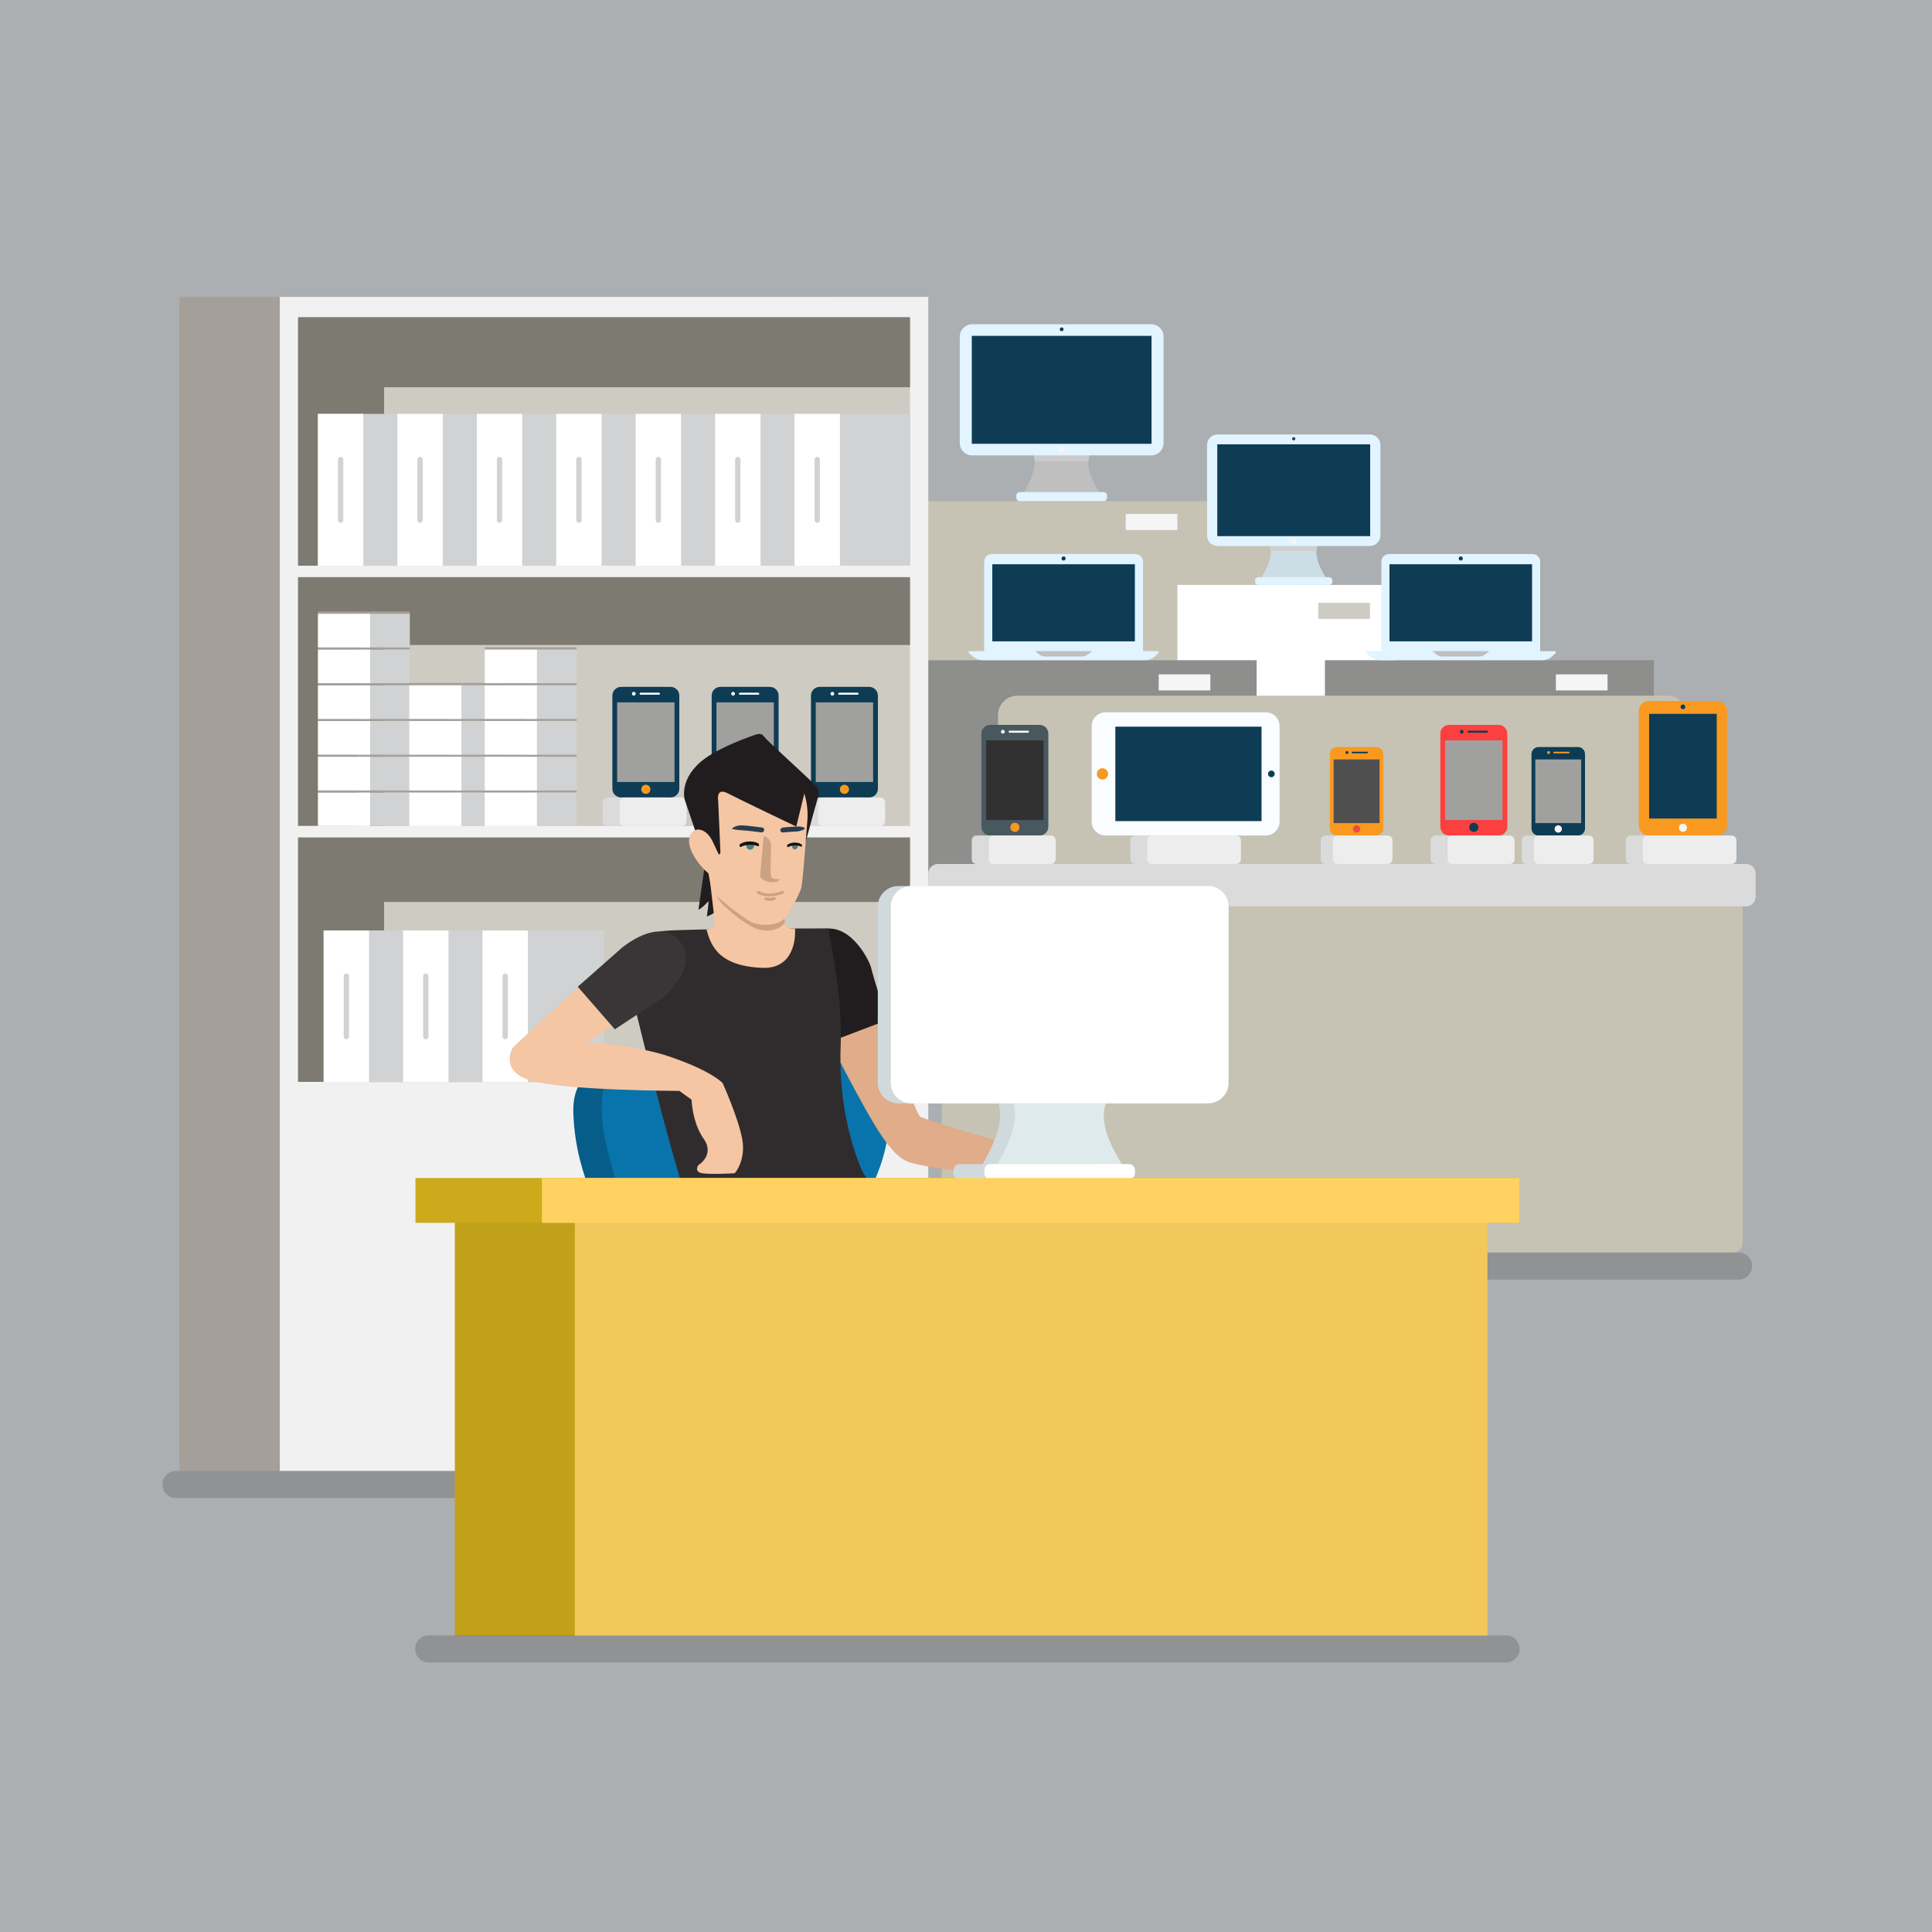 <?xml version="1.0" encoding="utf-8"?>
<!-- Generator: Adobe Illustrator 27.5.0, SVG Export Plug-In . SVG Version: 6.00 Build 0)  -->
<svg version="1.1" id="Layer_1" xmlns="http://www.w3.org/2000/svg" xmlns:xlink="http://www.w3.org/1999/xlink" x="0px" y="0px"
	 viewBox="0 0 841.89 841.89" style="enable-background:new 0 0 841.89 841.89;" xml:space="preserve">
<g id="Store_Sales_Clerk">
	<rect style="fill:#ABAFB2;" width="841.89" height="841.891"/>
	<g>
		<g>
			<rect x="404.275" y="218.377" style="fill:#C6C3B5;" width="159.484" height="88.639"/>
			<rect x="513.062" y="254.886" style="fill:#FFFFFF;" width="94.706" height="52.13"/>
			<rect x="404.275" y="287.702" style="fill:#8E8E8D;" width="143.306" height="94.387"/>
			<g>
				<path style="fill:#BFBFBF;" d="M479.816,215.964H445.45l0.514-0.949c2.855-5.273,6.379-11.563,4.273-17.177l-0.153-0.407h25.1
					l-0.222,0.533c-2.287,5.488,1.222,11.77,4.216,16.905L479.816,215.964z"/>
				<path style="opacity:0.87;fill:#CECECE;" d="M474.962,197.963l0.222-0.533h-25.1l0.153,0.407
					c0.384,1.024,0.578,2.072,0.626,3.13h23.395C474.332,199.949,474.553,198.943,474.962,197.963z"/>
				<path style="fill:#E1F4FF;" d="M507.039,193.037c0,2.986-2.42,5.406-5.403,5.406h-78.002c-2.987,0-5.406-2.42-5.406-5.406V146.7
					c0-2.986,2.419-5.407,5.406-5.407h78.002c2.983,0,5.403,2.42,5.403,5.407V193.037z"/>
				<rect x="423.468" y="146.352" style="fill:#0E3C54;" width="78.331" height="47.03"/>
				<path style="fill:#E1F4FF;" d="M482.425,216.833c0,0.853-0.692,1.544-1.546,1.544h-36.49c-0.853,0-1.546-0.692-1.546-1.544
					v-0.869c0-0.854,0.693-1.544,1.546-1.544h36.49c0.853,0,1.546,0.69,1.546,1.544V216.833z"/>
				<path style="fill:#F5F5F5;" d="M464.049,196.014c0,0.781-0.632,1.417-1.414,1.417c-0.783,0-1.416-0.636-1.416-1.417
					c0-0.782,0.633-1.417,1.416-1.417C463.417,194.597,464.049,195.231,464.049,196.014z"/>
				<path style="fill:#0E3C54;" d="M463.47,143.497c0,0.462-0.375,0.836-0.835,0.836c-0.464,0-0.838-0.374-0.838-0.836
					c0-0.462,0.374-0.837,0.838-0.837C463.095,142.661,463.47,143.035,463.47,143.497z"/>
			</g>
			<g>
				<path style="fill:#CCDDE5;" d="M578.375,252.833h-29.231l0.436-0.806c2.429-4.486,5.426-9.835,3.635-14.612l-0.13-0.345h21.35
					l-0.188,0.453c-1.946,4.668,1.039,10.012,3.586,14.378L578.375,252.833z"/>
				<path style="opacity:0.87;fill:#CECECE;" d="M574.246,237.523l0.188-0.453h-21.35l0.13,0.345
					c0.326,0.873,0.492,1.763,0.533,2.663h19.898C573.71,239.21,573.898,238.356,574.246,237.523z"/>
				<path style="fill:#E1F4FF;" d="M601.531,233.331c0,2.542-2.058,4.599-4.597,4.599h-66.348c-2.541,0-4.599-2.058-4.599-4.599
					v-39.412c0-2.54,2.058-4.6,4.599-4.6h66.348c2.538,0,4.597,2.06,4.597,4.6V233.331z"/>
				<rect x="530.445" y="193.622" style="fill:#0E3C54;" width="66.627" height="40.004"/>
				<path style="fill:#E1F4FF;" d="M580.594,253.572c0,0.724-0.59,1.313-1.314,1.313H548.24c-0.726,0-1.314-0.589-1.314-1.313v-0.74
					c0-0.726,0.589-1.314,1.314-1.314h31.039c0.725,0,1.314,0.587,1.314,1.314V253.572z"/>
				<path style="fill:#F5F5F5;" d="M564.964,235.864c0,0.664-0.538,1.205-1.204,1.205c-0.664,0-1.203-0.541-1.203-1.205
					c0-0.665,0.539-1.205,1.203-1.205C564.426,234.659,564.964,235.199,564.964,235.864z"/>
				<path style="fill:#2D3E50;" d="M564.471,191.194c0,0.394-0.319,0.71-0.711,0.71c-0.394,0-0.712-0.317-0.712-0.71
					c0-0.393,0.318-0.712,0.712-0.712C564.151,190.482,564.471,190.801,564.471,191.194z"/>
			</g>
			<g>
				<path style="fill:#E1F4FF;" d="M498.075,283.942h-69.207v-39.189c0-1.842,1.493-3.335,3.335-3.335h62.536
					c1.844,0,3.336,1.493,3.336,3.335V283.942z"/>
				<rect x="432.407" y="245.882" style="fill:#0E3C54;" width="62.128" height="33.594"/>
				<path style="fill:#E1F4FF;" d="M503.31,285.971c-1.162,1.107-2.711,1.724-4.315,1.724h-70.666c-1.609,0-3.175-0.583-4.394-1.634
					l-1.747-1.507c-0.326-0.284-0.126-0.818,0.306-0.818h81.921c0.452,0,0.672,0.551,0.345,0.862L503.31,285.971z"/>
				<path style="fill:#0E3C54;" d="M464.375,243.364c0,0.499-0.404,0.904-0.904,0.904c-0.499,0-0.902-0.405-0.902-0.904
					c0-0.498,0.403-0.903,0.902-0.903C463.971,242.46,464.375,242.866,464.375,243.364z"/>
				<path style="fill:#BFBFBF;" d="M451.069,283.734l1.622,1.313c0.836,0.678,1.887,1.048,2.963,1.048h15.635
					c1.075,0,2.125-0.37,2.963-1.048l1.623-1.313H451.069z"/>
			</g>
			<rect x="574.435" y="262.68" style="fill:#CDCBC2;" width="22.515" height="7.004"/>
			<rect x="504.916" y="293.858" style="fill:#F5F5F5;" width="22.516" height="7.003"/>
			<rect x="577.354" y="287.702" style="fill:#8E8E8D;" width="143.305" height="84.24"/>
			<g>
				<path style="fill:#E1F4FF;" d="M671.154,283.942h-69.207v-39.189c0-1.842,1.493-3.335,3.334-3.335h62.537
					c1.843,0,3.336,1.493,3.336,3.335V283.942z"/>
				<rect x="605.485" y="245.882" style="fill:#0E3C54;" width="62.128" height="33.594"/>
				<path style="fill:#E1F4FF;" d="M676.389,285.971c-1.162,1.107-2.711,1.724-4.314,1.724h-70.667
					c-1.608,0-3.175-0.583-4.394-1.634l-1.746-1.507c-0.327-0.284-0.126-0.818,0.305-0.818h81.922c0.451,0,0.672,0.551,0.345,0.862
					L676.389,285.971z"/>
				<path style="fill:#0E3C54;" d="M637.453,243.364c0,0.499-0.404,0.904-0.904,0.904c-0.498,0-0.902-0.405-0.902-0.904
					c0-0.498,0.404-0.903,0.902-0.903C637.049,242.46,637.453,242.866,637.453,243.364z"/>
				<path style="fill:#BFBFBF;" d="M624.148,283.734l1.622,1.313c0.836,0.678,1.887,1.048,2.963,1.048h15.635
					c1.076,0,2.126-0.37,2.964-1.048l1.622-1.313H624.148z"/>
			</g>
			<rect x="677.995" y="293.858" style="fill:#F5F5F5;" width="22.515" height="7.003"/>
			<rect x="490.541" y="223.966" style="fill:#F5F5F5;" width="22.516" height="7.004"/>
			<g>
				<rect x="78.182" y="129.376" style="fill:#A49F99;" width="282.576" height="511.623"/>
				<rect x="121.926" y="129.376" style="fill:#F1F1F2;" width="282.58" height="511.623"/>
				<rect x="129.886" y="139.352" style="fill:#CDCBC2;" width="266.66" height="332.076"/>
				<polygon style="fill:#7C7A71;" points="129.886,247.138 129.886,138.209 396.546,138.209 396.546,168.737 167.377,168.737 
					167.377,247.138 				"/>
				<polygon style="fill:#7C7A71;" points="129.886,359.924 129.886,250.356 396.546,250.356 396.546,281.061 167.377,281.061 
					167.377,359.924 				"/>
				<polygon style="fill:#7C7A71;" points="129.886,471.428 129.886,362.503 396.546,362.503 396.546,393.034 167.377,393.034 
					167.377,471.428 				"/>
				<g>
					<g>
						<rect x="126.359" y="359.933" style="fill:#F1F1F2;" width="273.31" height="4.988"/>
					</g>
				</g>
				<g>
					<g>
						<rect x="126.986" y="246.51" style="fill:#F1F1F2;" width="269.924" height="4.988"/>
					</g>
				</g>
			</g>
			<rect x="404.727" y="385.118" style="fill:#A49F99;" width="11.269" height="91.457"/>
			<path style="fill:#C6C3B5;" d="M759.403,541.579c0,2.336-1.893,4.227-4.226,4.227H414.603c-2.335,0-4.227-1.892-4.227-4.227
				V392.158h349.026V541.579z"/>
			<path style="fill:#C6C3B5;" d="M734.873,382.53H434.904v-70.919c0-4.668,3.787-8.453,8.453-8.453h283.064
				c4.669,0,8.452,3.785,8.452,8.453V382.53z"/>
			<path style="fill:#DBDBDB;" d="M765.053,390.75c0,2.335-1.892,4.228-4.227,4.228H408.953c-2.334,0-4.447-1.893-4.447-4.228
				v-10.033c0-2.334,1.893-4.228,4.227-4.228h352.093c2.335,0,4.227,1.894,4.227,4.228V390.75z"/>
			<g>
				<path style="fill:#F99920;" d="M752.576,359.746c0,2.388-1.938,4.324-4.326,4.324h-29.789c-2.388,0-4.325-1.936-4.325-4.324
					v-49.971c0-2.387,1.938-4.323,4.325-4.323h29.789c2.389,0,4.326,1.936,4.326,4.323V359.746z"/>
				<rect x="718.622" y="311.07" style="fill:#0E3C54;" width="29.468" height="45.62"/>
				<path style="fill:#0E3C54;" d="M734.396,308.014c0,0.575-0.466,1.041-1.041,1.041c-0.574,0-1.041-0.466-1.041-1.041
					c0-0.575,0.467-1.04,1.041-1.04C733.931,306.974,734.396,307.439,734.396,308.014z"/>
				<path style="fill:#F5F5F5;" d="M735.117,360.707c0,0.973-0.788,1.761-1.76,1.761c-0.975,0-1.764-0.789-1.764-1.761
					c0-0.974,0.789-1.761,1.764-1.761C734.329,358.946,735.117,359.734,735.117,360.707z"/>
			</g>
			<g>
				<path style="fill:#FAFDFF;" d="M481.757,364.069c-3.335,0-6.04-2.703-6.04-6.039v-41.603c0-3.336,2.705-6.04,6.04-6.04h69.789
					c3.334,0,6.038,2.704,6.038,6.04v41.603c0,3.336-2.704,6.039-6.038,6.039H481.757z"/>
				<rect x="486.025" y="316.652" style="fill:#0E3C54;" width="63.711" height="41.157"/>
				<path style="fill:#0E3C54;" d="M554.004,338.684c-0.803,0-1.452-0.651-1.452-1.456c0-0.801,0.649-1.452,1.452-1.452
					c0.803,0,1.453,0.651,1.453,1.452C555.457,338.033,554.807,338.684,554.004,338.684z"/>
				<path style="fill:#F99920;" d="M480.414,339.69c-1.358,0-2.459-1.101-2.459-2.46c0-1.359,1.101-2.461,2.459-2.461
					c1.359,0,2.461,1.103,2.461,2.461C482.875,338.588,481.773,339.69,480.414,339.69z"/>
			</g>
			<g>
				<path style="fill:#0E3C54;" d="M690.688,361.028c0,1.681-1.361,3.042-3.041,3.042H670.41c-1.68,0-3.043-1.36-3.043-3.042
					v-32.446c0-1.678,1.363-3.042,3.043-3.042h17.236c1.68,0,3.041,1.364,3.041,3.042V361.028z"/>
				<rect x="669.032" y="330.936" style="fill:#A0A09F;" width="19.992" height="27.739"/>
				<path style="fill:#F99920;" d="M675.479,327.918c0,0.359-0.293,0.651-0.651,0.651c-0.36,0-0.651-0.292-0.651-0.651
					c0-0.361,0.291-0.653,0.651-0.653C675.185,327.265,675.479,327.558,675.479,327.918z"/>
				<path style="fill:#F99920;" d="M683.952,327.918c0,0.192-0.156,0.348-0.349,0.348h-6.4c-0.193,0-0.348-0.156-0.348-0.348
					c0-0.193,0.154-0.35,0.348-0.35h6.4C683.796,327.568,683.952,327.725,683.952,327.918z"/>
				<path style="fill:#F5F5F5;" d="M680.621,361.233c0,0.881-0.714,1.596-1.592,1.596c-0.883,0-1.596-0.715-1.596-1.596
					c0-0.879,0.713-1.593,1.596-1.593C679.907,359.64,680.621,360.354,680.621,361.233z"/>
			</g>
			<g>
				<path style="fill:#F99920;" d="M602.818,361.028c0,1.681-1.362,3.042-3.043,3.042h-17.236c-1.681,0-3.043-1.36-3.043-3.042
					v-32.446c0-1.678,1.362-3.042,3.043-3.042h17.236c1.681,0,3.043,1.364,3.043,3.042V361.028z"/>
				<rect x="581.161" y="330.936" style="fill:#4F4F4F;" width="19.991" height="27.739"/>
				<path style="fill:#0E3C54;" d="M587.607,327.918c0,0.359-0.291,0.651-0.65,0.651c-0.361,0-0.65-0.292-0.65-0.651
					c0-0.361,0.289-0.653,0.65-0.653C587.316,327.265,587.607,327.558,587.607,327.918z"/>
				<path style="fill:#0E3C54;" d="M596.082,327.918c0,0.192-0.157,0.348-0.348,0.348h-6.401c-0.193,0-0.35-0.156-0.35-0.348
					c0-0.193,0.156-0.35,0.35-0.35h6.401C595.925,327.568,596.082,327.725,596.082,327.918z"/>
				<path style="fill:#EB4C49;" d="M592.749,361.233c0,0.881-0.711,1.596-1.592,1.596c-0.881,0-1.593-0.715-1.593-1.596
					c0-0.879,0.712-1.593,1.593-1.593C592.038,359.64,592.749,360.354,592.749,361.233z"/>
			</g>
			<g>
				<path style="fill:#FC3F3F;" d="M656.81,360.266c0,2.101-1.703,3.804-3.805,3.804h-21.56c-2.1,0-3.804-1.703-3.804-3.804v-40.581
					c0-2.1,1.704-3.803,3.804-3.803h21.56c2.102,0,3.805,1.703,3.805,3.803V360.266z"/>
				<rect x="629.727" y="322.628" style="fill:#A0A09F;" width="25.002" height="34.692"/>
				<path style="fill:#0E3C54;" d="M637.789,318.857c0,0.449-0.365,0.814-0.816,0.814c-0.451,0-0.813-0.365-0.813-0.814
					c0-0.451,0.362-0.816,0.813-0.816C637.424,318.041,637.789,318.406,637.789,318.857z"/>
				<path style="fill:#0E3C54;" d="M648.385,318.857c0,0.24-0.194,0.437-0.435,0.437h-8.006c-0.239,0-0.435-0.197-0.435-0.437
					c0-0.241,0.196-0.437,0.435-0.437h8.006C648.19,318.42,648.385,318.616,648.385,318.857z"/>
				<path style="fill:#0E3C54;" d="M644.222,360.522c0,1.101-0.895,1.994-1.995,1.994c-1.101,0-1.99-0.893-1.99-1.994
					c0-1.101,0.89-1.994,1.99-1.994C643.327,358.528,644.222,359.421,644.222,360.522z"/>
			</g>
			<path style="fill:#DBDBDB;" d="M652.583,374.376c0,1.167-0.944,2.113-2.112,2.113h-24.941c-1.166,0-2.113-0.946-2.113-2.113
				v-8.194c0-1.167,0.947-2.113,2.113-2.113h24.941c1.168,0,2.112,0.946,2.112,2.113V374.376z"/>
			<path style="fill:#EDEDED;" d="M659.979,374.376c0,1.167-0.944,2.113-2.112,2.113h-24.94c-1.168,0-2.113-0.946-2.113-2.113
				v-8.194c0-1.167,0.945-2.113,2.113-2.113h24.94c1.168,0,2.112,0.946,2.112,2.113V374.376z"/>
			<g>
				<path style="fill:#49585E;" d="M456.835,360.266c0,2.101-1.703,3.804-3.805,3.804h-21.557c-2.101,0-3.806-1.703-3.806-3.804
					v-40.581c0-2.1,1.705-3.803,3.806-3.803h21.557c2.102,0,3.805,1.703,3.805,3.803V360.266z"/>
				<rect x="429.752" y="322.628" style="fill:#303030;" width="25" height="34.692"/>
				<path style="fill:#FAFDFF;" d="M437.814,318.857c0,0.449-0.362,0.814-0.816,0.814c-0.448,0-0.815-0.365-0.815-0.814
					c0-0.451,0.366-0.816,0.815-0.816C437.451,318.041,437.814,318.406,437.814,318.857z"/>
				<path style="fill:#FAFDFF;" d="M448.411,318.857c0,0.24-0.194,0.437-0.436,0.437h-8.007c-0.24,0-0.435-0.197-0.435-0.437
					c0-0.241,0.195-0.437,0.435-0.437h8.007C448.217,318.42,448.411,318.616,448.411,318.857z"/>
				<path style="fill:#F99920;" d="M444.245,360.522c0,1.101-0.893,1.994-1.993,1.994c-1.102,0-1.992-0.893-1.992-1.994
					c0-1.101,0.891-1.994,1.992-1.994C443.352,358.528,444.245,359.421,444.245,360.522z"/>
			</g>
			<path style="fill:#DBDBDB;" d="M452.609,374.376c0,1.167-0.947,2.113-2.115,2.113h-24.938c-1.169,0-2.114-0.946-2.114-2.113
				v-8.194c0-1.167,0.945-2.113,2.114-2.113h24.938c1.168,0,2.115,0.946,2.115,2.113V374.376z"/>
			<path style="fill:#EDEDED;" d="M460.006,374.376c0,1.167-0.947,2.113-2.114,2.113h-24.94c-1.167,0-2.112-0.946-2.112-2.113
				v-8.194c0-1.167,0.945-2.113,2.112-2.113h24.94c1.167,0,2.114,0.946,2.114,2.113V374.376z"/>
			<g>
				<g>
					<path style="fill:#0E3C54;" d="M382.555,343.7c0,2.101-1.703,3.804-3.804,3.804h-21.558c-2.101,0-3.805-1.703-3.805-3.804
						v-40.582c0-2.1,1.704-3.803,3.805-3.803h21.558c2.101,0,3.804,1.703,3.804,3.803V343.7z"/>
					<rect x="355.471" y="306.063" style="fill:#A0A09F;" width="25.002" height="34.692"/>
					<path style="fill:#FAFDFF;" d="M363.534,302.291c0,0.45-0.364,0.815-0.817,0.815c-0.448,0-0.814-0.365-0.814-0.815
						c0-0.451,0.366-0.816,0.814-0.816C363.17,301.475,363.534,301.84,363.534,302.291z"/>
					<path style="fill:#FAFDFF;" d="M374.131,302.291c0,0.24-0.195,0.437-0.436,0.437h-8.007c-0.239,0-0.435-0.197-0.435-0.437
						c0-0.241,0.195-0.437,0.435-0.437h8.007C373.935,301.854,374.131,302.05,374.131,302.291z"/>
					<path style="fill:#F99920;" d="M369.965,343.957c0,1.1-0.894,1.994-1.993,1.994c-1.101,0-1.992-0.894-1.992-1.994
						c0-1.102,0.892-1.994,1.992-1.994C369.071,341.963,369.965,342.855,369.965,343.957z"/>
				</g>
				<path style="fill:#DBDBDB;" d="M378.329,357.81c0,1.167-0.948,2.113-2.114,2.113h-24.939c-1.169,0-2.114-0.947-2.114-2.113
					v-8.193c0-1.167,0.945-2.114,2.114-2.114h24.939c1.166,0,2.114,0.946,2.114,2.114V357.81z"/>
				<path style="fill:#EDEDED;" d="M385.726,357.81c0,1.167-0.947,2.113-2.114,2.113h-24.94c-1.166,0-2.112-0.947-2.112-2.113
					v-8.193c0-1.167,0.946-2.114,2.112-2.114h24.94c1.167,0,2.114,0.946,2.114,2.114V357.81z"/>
			</g>
			<g>
				<g>
					<path style="fill:#0E3C54;" d="M339.286,343.7c0,2.101-1.704,3.804-3.806,3.804h-21.557c-2.101,0-3.805-1.703-3.805-3.804
						v-40.582c0-2.1,1.704-3.803,3.805-3.803h21.557c2.102,0,3.806,1.703,3.806,3.803V343.7z"/>
					<rect x="312.201" y="306.063" style="fill:#A0A09F;" width="25.002" height="34.692"/>
					<path style="fill:#FAFDFF;" d="M320.264,302.291c0,0.45-0.363,0.815-0.815,0.815c-0.45,0-0.815-0.365-0.815-0.815
						c0-0.451,0.365-0.816,0.815-0.816C319.9,301.475,320.264,301.84,320.264,302.291z"/>
					<path style="fill:#FAFDFF;" d="M330.861,302.291c0,0.24-0.195,0.437-0.435,0.437h-8.007c-0.24,0-0.435-0.197-0.435-0.437
						c0-0.241,0.194-0.437,0.435-0.437h8.007C330.666,301.854,330.861,302.05,330.861,302.291z"/>
					<path style="fill:#F99920;" d="M326.695,343.957c0,1.1-0.894,1.994-1.992,1.994c-1.103,0-1.994-0.894-1.994-1.994
						c0-1.102,0.892-1.994,1.994-1.994C325.802,341.963,326.695,342.855,326.695,343.957z"/>
				</g>
				<path style="fill:#DBDBDB;" d="M335.059,357.81c0,1.167-0.946,2.113-2.114,2.113h-24.938c-1.17,0-2.114-0.947-2.114-2.113
					v-8.193c0-1.167,0.944-2.114,2.114-2.114h24.938c1.168,0,2.114,0.946,2.114,2.114V357.81z"/>
				<path style="fill:#EDEDED;" d="M342.457,357.81c0,1.167-0.949,2.113-2.115,2.113H315.4c-1.166,0-2.111-0.947-2.111-2.113v-8.193
					c0-1.167,0.945-2.114,2.111-2.114h24.941c1.166,0,2.115,0.946,2.115,2.114V357.81z"/>
			</g>
			<g>
				<g>
					<path style="fill:#0E3C54;" d="M296.016,343.7c0,2.101-1.703,3.804-3.804,3.804h-21.558c-2.101,0-3.805-1.703-3.805-3.804
						v-40.582c0-2.1,1.704-3.803,3.805-3.803h21.558c2.101,0,3.804,1.703,3.804,3.803V343.7z"/>
					<rect x="268.932" y="306.063" style="fill:#A0A09F;" width="25.001" height="34.692"/>
					<path style="fill:#FAFDFF;" d="M276.994,302.291c0,0.45-0.363,0.815-0.816,0.815c-0.448,0-0.814-0.365-0.814-0.815
						c0-0.451,0.366-0.816,0.814-0.816C276.631,301.475,276.994,301.84,276.994,302.291z"/>
					<path style="fill:#FAFDFF;" d="M287.592,302.291c0,0.24-0.195,0.437-0.436,0.437h-8.007c-0.24,0-0.436-0.197-0.436-0.437
						c0-0.241,0.195-0.437,0.436-0.437h8.007C287.397,301.854,287.592,302.05,287.592,302.291z"/>
					<path style="fill:#F99920;" d="M283.426,343.957c0,1.1-0.893,1.994-1.993,1.994c-1.102,0-1.992-0.894-1.992-1.994
						c0-1.102,0.89-1.994,1.992-1.994C282.533,341.963,283.426,342.855,283.426,343.957z"/>
				</g>
				<path style="fill:#DBDBDB;" d="M291.79,357.81c0,1.167-0.948,2.113-2.115,2.113h-24.939c-1.169,0-2.114-0.947-2.114-2.113
					v-8.193c0-1.167,0.945-2.114,2.114-2.114h24.939c1.167,0,2.115,0.946,2.115,2.114V357.81z"/>
				<path style="fill:#EDEDED;" d="M299.186,357.81c0,1.167-0.948,2.113-2.114,2.113h-24.941c-1.166,0-2.111-0.947-2.111-2.113
					v-8.193c0-1.167,0.945-2.114,2.111-2.114h24.941c1.166,0,2.114,0.946,2.114,2.114V357.81z"/>
			</g>
			<path style="fill:#DBDBDB;" d="M737.644,374.376c0,1.167-0.944,2.113-2.111,2.113h-24.941c-1.166,0-2.113-0.946-2.113-2.113
				v-8.194c0-1.167,0.947-2.113,2.113-2.113h24.941c1.167,0,2.111,0.946,2.111,2.113V374.376z"/>
			<path style="fill:#EDEDED;" d="M756.664,374.376c0,1.167-0.943,2.113-2.112,2.113h-36.564c-1.164,0-2.113-0.946-2.113-2.113
				v-8.194c0-1.167,0.949-2.113,2.113-2.113h36.564c1.169,0,2.112,0.946,2.112,2.113V374.376z"/>
			<path style="fill:#DBDBDB;" d="M521.731,374.376c0,1.167-0.944,2.113-2.112,2.113h-24.941c-1.168,0-2.112-0.946-2.112-2.113
				v-8.194c0-1.167,0.944-2.113,2.112-2.113h24.941c1.168,0,2.112,0.946,2.112,2.113V374.376z"/>
			<path style="fill:#EDEDED;" d="M540.751,374.376c0,1.167-0.944,2.113-2.112,2.113h-36.563c-1.167,0-2.114-0.946-2.114-2.113
				v-8.194c0-1.167,0.947-2.113,2.114-2.113h36.563c1.168,0,2.112,0.946,2.112,2.113V374.376z"/>
			<path style="fill:#DBDBDB;" d="M689.148,374.376c0,1.167-0.944,2.113-2.114,2.113h-21.769c-1.167,0-2.114-0.946-2.114-2.113
				v-8.194c0-1.167,0.947-2.113,2.114-2.113h21.769c1.17,0,2.114,0.946,2.114,2.113V374.376z"/>
			<path style="fill:#EDEDED;" d="M694.431,374.376c0,1.167-0.946,2.113-2.114,2.113h-21.769c-1.167,0-2.112-0.946-2.112-2.113
				v-8.194c0-1.167,0.945-2.113,2.112-2.113h21.769c1.168,0,2.114,0.946,2.114,2.113V374.376z"/>
			<path style="fill:#DBDBDB;" d="M601.516,374.376c0,1.167-0.949,2.113-2.115,2.113H577.63c-1.166,0-2.113-0.946-2.113-2.113
				v-8.194c0-1.167,0.947-2.113,2.113-2.113H599.4c1.166,0,2.115,0.946,2.115,2.113V374.376z"/>
			<path style="fill:#EDEDED;" d="M606.797,374.376c0,1.167-0.945,2.113-2.113,2.113h-21.771c-1.165,0-2.113-0.946-2.113-2.113
				v-8.194c0-1.167,0.948-2.113,2.113-2.113h21.771c1.168,0,2.113,0.946,2.113,2.113V374.376z"/>
			<g>
				<rect x="138.539" y="180.359" style="fill:#D0D2D3;" width="52.957" height="66.151"/>
				<rect x="138.539" y="180.359" style="fill:#FFFFFF;" width="19.784" height="66.151"/>
				<path style="fill:#D0D2D3;" d="M149.584,226.632c0,0.637-0.516,1.154-1.152,1.154c-0.639,0-1.154-0.517-1.154-1.154v-26.394
					c0-0.637,0.516-1.154,1.154-1.154c0.637,0,1.152,0.517,1.152,1.154V226.632z"/>
			</g>
			<g>
				<rect x="173.154" y="180.359" style="fill:#D0D2D3;" width="52.957" height="66.151"/>
				<rect x="173.154" y="180.359" style="fill:#FFFFFF;" width="19.784" height="66.151"/>
				<path style="fill:#D0D2D3;" d="M184.2,226.632c0,0.637-0.516,1.154-1.153,1.154c-0.638,0-1.154-0.517-1.154-1.154v-26.394
					c0-0.637,0.517-1.154,1.154-1.154c0.638,0,1.153,0.517,1.153,1.154V226.632z"/>
			</g>
			<g>
				<rect x="207.77" y="180.359" style="fill:#D0D2D3;" width="52.958" height="66.151"/>
				<rect x="207.77" y="180.359" style="fill:#FFFFFF;" width="19.785" height="66.151"/>
				<path style="fill:#D0D2D3;" d="M218.816,226.632c0,0.637-0.517,1.154-1.154,1.154c-0.638,0-1.154-0.517-1.154-1.154v-26.394
					c0-0.637,0.517-1.154,1.154-1.154c0.638,0,1.154,0.517,1.154,1.154V226.632z"/>
			</g>
			<g>
				<rect x="141.033" y="405.446" style="fill:#D0D2D3;" width="52.958" height="66.151"/>
				<rect x="141.033" y="405.446" style="fill:#FFFFFF;" width="19.785" height="66.151"/>
				<path style="fill:#D0D2D3;" d="M152.08,451.72c0,0.637-0.516,1.154-1.153,1.154c-0.638,0-1.154-0.518-1.154-1.154v-26.395
					c0-0.638,0.517-1.154,1.154-1.154c0.638,0,1.153,0.517,1.153,1.154V451.72z"/>
			</g>
			<g>
				<rect x="175.649" y="405.446" style="fill:#D0D2D3;" width="52.958" height="66.151"/>
				<rect x="175.649" y="405.446" style="fill:#FFFFFF;" width="19.785" height="66.151"/>
				<path style="fill:#D0D2D3;" d="M186.696,451.72c0,0.637-0.517,1.154-1.153,1.154c-0.639,0-1.155-0.518-1.155-1.154v-26.395
					c0-0.638,0.517-1.154,1.155-1.154c0.637,0,1.153,0.517,1.153,1.154V451.72z"/>
			</g>
			<g>
				<rect x="210.266" y="405.446" style="fill:#D0D2D3;" width="52.958" height="66.151"/>
				<rect x="210.266" y="405.446" style="fill:#FFFFFF;" width="19.785" height="66.151"/>
				<path style="fill:#D0D2D3;" d="M221.311,451.72c0,0.637-0.517,1.154-1.153,1.154c-0.639,0-1.154-0.518-1.154-1.154v-26.395
					c0-0.638,0.516-1.154,1.154-1.154c0.637,0,1.153,0.517,1.153,1.154V451.72z"/>
			</g>
			<g>
				<rect x="242.385" y="180.359" style="fill:#D0D2D3;" width="52.958" height="66.151"/>
				<rect x="242.385" y="180.359" style="fill:#FFFFFF;" width="19.785" height="66.151"/>
				<path style="fill:#D0D2D3;" d="M253.432,226.632c0,0.637-0.516,1.154-1.153,1.154c-0.638,0-1.154-0.517-1.154-1.154v-26.394
					c0-0.637,0.517-1.154,1.154-1.154c0.638,0,1.153,0.517,1.153,1.154V226.632z"/>
			</g>
			<g>
				<rect x="277.001" y="180.359" style="fill:#D0D2D3;" width="52.958" height="66.151"/>
				<rect x="277.001" y="180.359" style="fill:#FFFFFF;" width="19.785" height="66.151"/>
				<path style="fill:#D0D2D3;" d="M288.048,226.632c0,0.637-0.517,1.154-1.153,1.154c-0.639,0-1.155-0.517-1.155-1.154v-26.394
					c0-0.637,0.517-1.154,1.155-1.154c0.637,0,1.153,0.517,1.153,1.154V226.632z"/>
			</g>
			<g>
				<rect x="311.617" y="180.359" style="fill:#D0D2D3;" width="52.958" height="66.151"/>
				<rect x="311.617" y="180.359" style="fill:#FFFFFF;" width="19.785" height="66.151"/>
				<path style="fill:#D0D2D3;" d="M322.662,226.632c0,0.637-0.516,1.154-1.152,1.154c-0.639,0-1.154-0.517-1.154-1.154v-26.394
					c0-0.637,0.516-1.154,1.154-1.154c0.637,0,1.152,0.517,1.152,1.154V226.632z"/>
			</g>
			<g>
				<rect x="346.232" y="180.359" style="fill:#D0D2D3;" width="50.313" height="66.151"/>
				<rect x="346.232" y="180.359" style="fill:#FFFFFF;" width="19.785" height="66.151"/>
				<path style="fill:#D0D2D3;" d="M357.279,226.632c0,0.637-0.517,1.154-1.154,1.154s-1.154-0.517-1.154-1.154v-26.394
					c0-0.637,0.517-1.154,1.154-1.154s1.154,0.517,1.154,1.154V226.632z"/>
			</g>
			<g>
				<g>
					<g>
						<rect x="155.847" y="345.31" style="fill:#D0D2D3;" width="22.741" height="14.614"/>
						<polygon style="fill:#FFFFFF;" points="161.279,345.31 138.539,345.31 138.539,359.933 161.279,359.924 						"/>
					</g>
					<rect x="138.539" y="344.336" style="fill:#A49F99;" width="40.049" height="0.974"/>
				</g>
				<g>
					<g>
						<rect x="155.847" y="329.733" style="fill:#D0D2D3;" width="22.741" height="14.701"/>
						<rect x="138.539" y="329.733" style="fill:#FFFFFF;" width="22.74" height="14.701"/>
					</g>
					<rect x="138.539" y="328.759" style="fill:#A49F99;" width="40.049" height="0.974"/>
				</g>
				<g>
					<g>
						<rect x="155.847" y="314.156" style="fill:#D0D2D3;" width="22.741" height="14.701"/>
						<rect x="138.539" y="314.156" style="fill:#FFFFFF;" width="22.74" height="14.701"/>
					</g>
					<rect x="138.539" y="313.182" style="fill:#A49F99;" width="40.049" height="0.974"/>
				</g>
				<g>
					<g>
						<rect x="155.847" y="298.579" style="fill:#D0D2D3;" width="22.741" height="14.701"/>
						<rect x="138.539" y="298.579" style="fill:#FFFFFF;" width="22.74" height="14.701"/>
					</g>
					<rect x="138.539" y="297.605" style="fill:#A49F99;" width="40.049" height="0.974"/>
				</g>
				<g>
					<g>
						<rect x="155.847" y="283.002" style="fill:#D0D2D3;" width="22.741" height="14.701"/>
						<rect x="138.539" y="283.002" style="fill:#FFFFFF;" width="22.74" height="14.701"/>
					</g>
					<rect x="138.539" y="282.028" style="fill:#A49F99;" width="40.049" height="0.974"/>
				</g>
				<g>
					<g>
						<rect x="155.847" y="267.424" style="fill:#D0D2D3;" width="22.741" height="14.702"/>
						<rect x="138.539" y="267.424" style="fill:#FFFFFF;" width="22.74" height="14.702"/>
					</g>
					<rect x="138.539" y="266.451" style="fill:#A49F99;" width="40.049" height="0.973"/>
				</g>
			</g>
			<g>
				<g>
					<g>
						<rect x="195.654" y="345.31" style="fill:#D0D2D3;" width="22.742" height="14.614"/>
						<rect x="178.347" y="345.31" style="fill:#FFFFFF;" width="22.741" height="14.614"/>
					</g>
					<rect x="178.347" y="344.336" style="fill:#A49F99;" width="40.05" height="0.974"/>
				</g>
				<g>
					<g>
						<rect x="195.654" y="329.733" style="fill:#D0D2D3;" width="22.742" height="14.701"/>
						<rect x="178.347" y="329.733" style="fill:#FFFFFF;" width="22.741" height="14.701"/>
					</g>
					<rect x="178.347" y="328.759" style="fill:#A49F99;" width="40.05" height="0.974"/>
				</g>
				<g>
					<g>
						<rect x="195.654" y="314.156" style="fill:#D0D2D3;" width="22.742" height="14.701"/>
						<rect x="178.347" y="314.156" style="fill:#FFFFFF;" width="22.741" height="14.701"/>
					</g>
					<rect x="178.347" y="313.182" style="fill:#A49F99;" width="40.05" height="0.974"/>
				</g>
				<g>
					<g>
						<rect x="195.654" y="298.579" style="fill:#D0D2D3;" width="22.742" height="14.701"/>
						<rect x="178.347" y="298.579" style="fill:#FFFFFF;" width="22.741" height="14.701"/>
					</g>
					<rect x="178.347" y="297.605" style="fill:#A49F99;" width="40.05" height="0.974"/>
				</g>
			</g>
			<path style="opacity:0.2;fill:#231F20;" d="M552.068,646.896c0,3.257-2.64,5.897-5.897,5.897H76.652
				c-3.257,0-5.897-2.641-5.897-5.897c0-3.257,2.641-5.897,5.897-5.897h469.52C549.429,640.999,552.068,643.64,552.068,646.896z"/>
			<path style="opacity:0.2;fill:#231F20;" d="M763.494,551.703c0,3.257-2.641,5.897-5.896,5.897H288.077
				c-3.257,0-5.897-2.641-5.897-5.897c0-3.257,2.641-5.897,5.897-5.897h469.521C760.854,545.807,763.494,548.446,763.494,551.703z"
				/>
			<g>
				<g>
					<g>
						<polygon style="fill:#D0D2D3;" points="251.281,345.31 228.539,345.31 228.539,359.924 251.281,359.933 						"/>
						<rect x="211.231" y="345.31" style="fill:#FFFFFF;" width="22.741" height="14.614"/>
					</g>
					<rect x="211.231" y="344.336" style="fill:#A49F99;" width="40.05" height="0.974"/>
				</g>
				<g>
					<g>
						<rect x="228.539" y="329.733" style="fill:#D0D2D3;" width="22.742" height="14.701"/>
						<rect x="211.231" y="329.733" style="fill:#FFFFFF;" width="22.741" height="14.701"/>
					</g>
					<rect x="211.231" y="328.759" style="fill:#A49F99;" width="40.05" height="0.974"/>
				</g>
				<g>
					<g>
						<rect x="228.539" y="314.156" style="fill:#D0D2D3;" width="22.742" height="14.701"/>
						<rect x="211.231" y="314.156" style="fill:#FFFFFF;" width="22.741" height="14.701"/>
					</g>
					<rect x="211.231" y="313.182" style="fill:#A49F99;" width="40.05" height="0.974"/>
				</g>
				<g>
					<g>
						<rect x="228.539" y="298.579" style="fill:#D0D2D3;" width="22.742" height="14.701"/>
						<rect x="211.231" y="298.579" style="fill:#FFFFFF;" width="22.741" height="14.701"/>
					</g>
					<rect x="211.231" y="297.605" style="fill:#A49F99;" width="40.05" height="0.974"/>
				</g>
				<g>
					<g>
						<rect x="228.539" y="283.002" style="fill:#D0D2D3;" width="22.742" height="14.701"/>
						<rect x="211.231" y="283.002" style="fill:#FFFFFF;" width="22.741" height="14.701"/>
					</g>
					<rect x="211.231" y="282.028" style="fill:#A49F99;" width="40.05" height="0.974"/>
				</g>
			</g>
		</g>
		<path style="fill:#F26464;" d="M394.34,685.21c0,3.466,2.84,6.273,6.346,6.273c3.502,0,6.343-2.808,6.343-6.273
			c0-3.461-2.841-6.275-6.343-6.275C397.18,678.935,394.34,681.749,394.34,685.21z"/>
		<path style="fill:#90A0AD;" d="M348.982,674.029l55.809-0.259c1.225,0,2.219,0.986,2.219,2.214v9.255h-12.648v-2.867
			c0-1.222-0.996-2.219-2.219-2.219h-43.289L348.982,674.029z"/>
		<path style="fill:#BC3535;" d="M295.717,685.434c0,3.454-2.816,6.262-6.291,6.262c-3.477,0-6.289-2.808-6.289-6.262
			s2.813-6.262,6.289-6.262C292.9,679.172,295.717,681.979,295.717,685.434z"/>
		<path style="fill:#075D89;" d="M249.854,485.421c1.104,29.295,14.66,46.023,17.954,61.273c4.74,21.947,6.153,24.317,5.565,26.762
			l84.091-22.466c-0.215-3.122-0.185-6.619,0.06-10.121c1.1-15.493,14.742-26.309,25.571-44.281c0-0.217,8.98-20.772-1.621-30.536
			c-2.72-2.505-8.414-3.122-26.419-2.922c-16.172,0.182-25.746,5.087-43.289,5.335c-10.832-0.158-16.542-4.477-25.592-5.293
			c-4.488-0.411-6.609-0.217-12.462-0.042c-15.915,0.478-24.319,7.223-23.875,21.62
			C249.837,484.966,249.854,485.196,249.854,485.421z"/>
		<path style="fill:#075D89;" d="M401.666,516.653c-0.381-0.14-39.568,0.006-39.906,0c-7.765-0.043-2.234,16.526-13.803,30.307
			c-5.147,6.133-10.459,10.592-15.789,13.708v23.706c18.685-1.899,34.262-7.883,44.385-18.632
			C389.8,551.654,410.268,519.78,401.666,516.653z"/>
		<path style="fill:#BC3535;" d="M373.701,685.434c0,3.454,2.818,6.262,6.297,6.262c3.475,0,6.285-2.808,6.285-6.262
			s-2.811-6.262-6.285-6.262C376.52,679.172,373.701,681.979,373.701,685.434z"/>
		<path style="fill:#B4C3CF;" d="M328.255,674.029l55.814-0.259c1.222,0,2.214,0.986,2.214,2.214v9.255h-12.648v-2.867
			c0-1.222-0.992-2.219-2.222-2.219h-43.281L328.255,674.029z"/>
		<rect x="339.804" y="595.384" style="fill:#D0D4D7;" width="10.168" height="79.554"/>
		<path style="fill:#B4C3CF;" d="M354.539,678.592c0,3.805-4.612,3.714-9.945,3.714c-5.329,0-9.354,0.091-9.354-3.714
			c0-4.755,4.326-8.609,9.647-8.609C350.218,669.982,354.539,673.837,354.539,678.592z"/>
		<path style="fill:#F26464;" d="M339.957,685.434c0,3.454,2.211,6.262,4.93,6.262c2.723,0,4.934-2.808,4.934-6.262
			s-2.211-6.262-4.934-6.262C342.168,679.172,339.957,681.979,339.957,685.434z"/>
		<path style="fill:#D0D4D7;" d="M358.384,599.293c0,3.998-6.037,7.234-13.497,7.234c-7.452,0-13.496-3.236-13.496-7.234
			c0-3.994,6.044-7.236,13.496-7.236C352.347,592.057,358.384,595.299,358.384,599.293z"/>
		<path style="fill:#90A0AD;" d="M341.16,674.029l-55.81-0.259c-1.222,0-2.214,0.986-2.214,2.214l0.066,8.93h12.646l-0.069-2.542
			c0-1.222,0.996-2.219,2.224-2.219h43.282L341.16,674.029z"/>
		<ellipse style="fill:#F26464;" cx="312.451" cy="685.434" rx="6.291" ry="6.262"/>
		<path style="fill:#B4C3CF;" d="M364.185,674.029l-55.802-0.259c-1.219,0-2.218,0.986-2.218,2.214l0.065,8.93h12.648l-0.07-2.542
			c0-1.222,0.996-2.219,2.217-2.219h43.295L364.185,674.029z"/>
		<path style="fill:#D0D4D7;" d="M351.14,682.893c0,1.222-0.995,2.214-2.22,2.214h-8.08c-1.228,0-2.216-0.992-2.216-2.214
			l0.011-8.148c0-1.227,0.996-2.22,2.221-2.22h8.086c1.222,0,2.214,0.992,2.214,2.22L351.14,682.893z"/>
		<path style="fill:#0974AB;" d="M262.264,485.421c0.6,19.212,14.324,47.661,14.195,63.184c-0.252,32.2-3.121,19.516-3.554,25.729
			l103.169,0.84l0.756-1.682c-0.104-2.673-6.199-13.526-5.51-32.623c0.553-15.517,15.355-26.152,16.436-55.447
			c0-0.225,0.018-0.455,0.018-0.672c0.445-14.397-2.99-21.142-18.922-21.62c-16.16-0.478-25.752,5.087-43.291,5.335
			c-16.984-0.248-28.23-5.813-44.395-5.335c-15.911,0.478-19.368,7.223-18.923,21.62
			C262.242,484.966,262.264,485.196,262.264,485.421z"/>
		<path style="fill:#075D89;" d="M356.999,574.611c-22.417,10.284-44.154-1.803-52.811-12.057
			c-8.19-9.722-6.99-35.146-13.141-34.257c-0.488,0.072-35.646-0.182-36.299,0c-10.561,2.819-1.831,35.121,11.426,49.205
			c12.514,13.301,42.49,19.31,81.248,19.31c3.261,0,6.455-0.11,9.577-0.315V574.611z"/>
		<path style="fill:#0A85C4;" d="M411.639,577.503c-12.52,13.301-26.315,19.31-51.087,19.31c-24.784,0-45.644-6.009-58.164-19.31
			c-13.248-14.084-21.636-45.624-13.032-48.759c0.641-0.222,1.203-0.374,1.691-0.446c6.15-0.89,4.148,10.531,15.041,30.501
			c15.467,28.357,79.751,32.871,99.031-0.067c11.849-20.24,6.739-32.049,13.799-30.313c0.327,0.078,0.684,0.192,1.065,0.325
			C428.594,531.879,424.889,563.419,411.639,577.503z"/>
		<path style="fill:#0974AB;" d="M406.962,577.503c-12.51,13.301-21.607,19.31-46.377,19.31c-24.786,0-45.647-6.009-58.16-19.31
			c-13.251-14.084-21.642-45.624-13.033-48.759c0.639-0.222,1.204-0.374,1.689-0.446c-0.781,17.935,5.987,32.435,18.195,44.964
			c13.82,14.173,40.092,16.043,51.238,15.855c11.152,0.188,26.456-1.658,40.275-15.855c15.014-15.426,17.268-29.605,18.166-44.843
			c0.326,0.078,0.684,0.192,1.061,0.325C428.627,531.879,420.22,563.419,406.962,577.503z"/>
		<path style="fill:#B1B8BC;" d="M360.549,589.117c31.296-0.199,43.419-9.389,47.335-13.891c2.648-3.042,1.562-5.473,0.198-8.214
			c-1.368-2.733-4.746-1.82-11.746,0.981c-8.792,3.515-23.854,5.086-35.787,5.086c-11.927,0-26.988-1.571-35.791-5.086
			c-6.991-2.801-9.923-2.929-11.74-0.981c-2.163,2.329-2.448,5.172,0.202,8.214C317.13,579.729,329.254,588.918,360.549,589.117z"/>
		<path style="fill:#E05038;" d="M316.27,532.786c0,0,3.096,28.547,12.773,32.787c9.681,4.247,58.97,1.99,86.428,12.752
			c2.87,1.119,20.443,2.939,20.443,2.939s16.324,2.942,33.382-8.826c8.616-5.94,17.351-33.523-4.705-37.935
			c-32.914-6.582-77.746-10.979-77.746-10.979L316.27,532.786z"/>
		<path style="fill:#E0AC89;" d="M533.289,662.815c0,0-9.161,4.87-19.346,7.416c-12.346,3.092-18.778-3.853-18.778-3.853
			s-38.624-51.878-47.044-65.701c-12.299-20.174-23.938-23.7-23.938-23.7s-69.727-50.107-71.457-49.925
			c0,0-26.293,10.942-32.753,23.253c-5.707,10.889,11.944,20.937,11.944,20.937l82.376,35.811c0,0,11.473,18.04,26.179,34.803
			c7.123,8.125,41.248,37.069,41.83,37.899c3.637,5.202,3.832,12.582,8.49,16.465c5.294,4.416,12.089-2.317,12.089-2.317
			s34.82-22.262,35.407-27.554C538.877,661.055,533.289,662.815,533.289,662.815z"/>
		<path style="fill:#FE7058;" d="M424.184,576.977c0,0-50.441-36.248-66.574-46.954l-34.523,15.927
			c-1.267,1.421-2.338,2.88-3.112,4.355c-5.707,10.889,11.944,20.937,11.944,20.937l78.361,34.065
			c2.228-3.813,5.213-7.871,9.117-11.192c6.89-5.873,11.779-8.251,14.355-9.195C427.986,579.438,424.184,576.977,424.184,576.977z"
			/>
		<path style="fill:#F4C6A4;" d="M461.775,538.894c0,0-18.85-1.451-36.306,16.195c-14.827,14.989-34.407,33.397-47.351,43.234
			c-7.355,5.59-12.68,4.905-17.51,5.433c-3.212,0.357-11.612,2.51-7.495,11.632c2.401,5.306,22.062,41.765,22.062,41.765
			s1.918,3.569,6.289,5.88c3.738,1.983,6.478,0.108,4.984-3.038c-7.211-15.207-7.547-27.765-6.273-34.316
			c1.131-5.819,8.236-10,8.236-10s72.749-45.684,82.941-52.356C481.553,556.656,475.5,543.208,461.775,538.894z"/>
		<path style="fill:#E0AC89;" d="M359.361,404.645c0,0,12.612-1.984,19.639,16.914c4.707,12.643,15.602,54.22,21.762,64.902
			c0.718,1.228,57.649,17.646,57.649,17.646l-3.134,8.626c0,0-36.988-1.125-55.293-5.293c-4.938-1.119-8.248-1.84-14.906-11.178
			c-8.719-12.232-26.668-48.818-26.668-48.818L359.361,404.645z"/>
		<path style="fill:#211D1E;" d="M386.504,444.563l-24.427,9.268l-9.175-23.714c0,0-8.906-19.647,3.939-24.617
			c12.717-4.918,21.856,12.267,22.88,16.653C380.746,426.54,386.504,444.563,386.504,444.563z"/>
		<g>
			<defs>
				<path id="SVGID_1_" d="M320.761,560.68c0,0-10.075-6.087-19.409-31.675c-9.537-26.127-26.539-97.906-26.539-97.906
					s-1.836-24.071,14.881-25.462c2.854-0.237,8.173-0.43,14.781-0.575c23.179-0.502,56.295-0.49,56.295-0.49
					s6.482,28.499,5.582,50.22c-0.977,23.604,3.825,41.765,8.531,53.53c4.7,11.754,17.45,15.589,17.45,15.589
					s-6.839,1.428-20.355,11.488C335.625,562.464,320.761,560.68,320.761,560.68z"/>
			</defs>
			<use xlink:href="#SVGID_1_"  style="overflow:visible;fill:#302C2D;"/>
			<clipPath id="SVGID_00000151517945420523019310000009309785506335049124_">
				<use xlink:href="#SVGID_1_"  style="overflow:visible;"/>
			</clipPath>
			<g style="clip-path:url(#SVGID_00000151517945420523019310000009309785506335049124_);">
				<rect x="278.997" y="537.994" style="fill:#A3AAAD;" width="117.651" height="6.842"/>
				<rect x="278.997" y="527.111" style="fill:#A3AAAD;" width="117.651" height="2.717"/>
			</g>
		</g>
		<path style="fill:#211D1E;" d="M304.362,396.393l3.032-21.294l-9.041-26.701c0,0-2.717-9.358,8.735-17.798
			c7.61-5.613,21.755-10.32,21.755-10.32s2.611-1.059,3.602,0.127c1.881,2.269,4.874,4.93,7.246,7.15
			c3.418,3.206,11.454,10.567,15.359,14.404c3.12,3.061,1.216,6.073,1.216,6.073s-3.548,12.667-4.985,18.118
			c-2.473,9.376-9.721,29.132-9.721,29.132l-26.641,3.933c0,0-0.785-5.474-1.274-4.32c-1.313,3.152-5.622,4.453-5.622,4.453
			s1.043-7.089,0.627-6.618C305.909,395.849,304.362,396.393,304.362,396.393z"/>
		<path style="fill:#F4C6A4;" d="M346.408,404.608c-0.631,0-0.921,0.013-1.564,0.013c-2.315-0.013-2.61-2.003-2.61-2.003
			l-3.799-17.833l-30.079-9.8l3.066,26.206c0,0,0.738,3.527-2.616,3.721c-0.986,0.055-0.031,0.037-0.986,0.055
			c1.691,5.372,3.746,15.979,24.371,16.785C346.248,422.299,346.771,408.19,346.408,404.608z"/>
		<path style="fill:#CCA283;" d="M342.094,401.94l-3.518-16.501l-0.021-0.098l-30.063-9.304c0,0,0.764,12.945,6.976,18.608
			c4.821,4.391,7.318,6.363,12.616,9.394C331.089,405.763,338.588,406.871,342.094,401.94z"/>
		<path style="fill:#F4C6A4;" d="M333.879,332.591c20.715,2.607,17.908,25.279,17.908,25.279s-1.697,23.745-2.489,28.396
			c-0.345,1.991-2.054,5.306-3.286,7.411c-1.828,3.109-3.306,6.025-4.948,7.277c-3.832,2.927-11.339,2.365-14.272,0.556
			c-4.831-2.97-7.983-5.626-12.69-9.534c-5.22-4.332-4.189-6.824-5.693-12.613c-2.441-9.449-3.656-16.43-3.839-18.414
			c-0.006-0.163-0.017-0.285-0.018-0.381l-0.972-13.677C303.58,346.892,310.996,329.712,333.879,332.591z"/>
		<path style="fill:#CCA283;" d="M336.043,368.802c0.133-3.073-3.027-5.142-3.272-4.065l-1.56,16.901c0,0,0.029,1.839,3.535,2.589
			c1.797,0.387,3.157,0.223,4.026-0.091c0.948-0.345,1.039-1.191,0.661-1.137c-2.363,0.29-3.578-0.496-3.597-1.972
			C335.825,378.16,335.837,373.544,336.043,368.802z"/>
		<g>
			<path style="fill:#2B3B4D;" d="M332.977,361.809c-0.081,0.599-0.663,0.98-1.265,0.908c-2.021-0.272-6.269-0.816-8.402-0.908
				c-1.149-0.054-4.758-0.435-4.311-0.798c0.794-0.642,2.239-1.446,4.396-1.35c2.302,0.097,6.785,0.684,8.765,0.95
				C332.72,360.684,333.061,361.241,332.977,361.809z"/>
		</g>
		<g>
			<path style="fill:#2B3B4D;" d="M350.52,360.69c1.026,0.569-1.806,1.592-3.609,1.658c-1.91,0.06-4.23,0.278-5.605,0.417
				c-0.679,0.06-1.233-0.375-1.276-0.95c-0.038-0.6,0.509-1.145,1.215-1.217c1.419-0.133,3.757-0.35,5.743-0.418
				C348.668,360.122,349.677,360.218,350.52,360.69z"/>
		</g>
		<path style="fill:#428287;" d="M326.973,367.762c-0.627,0.024-1.186,0.073-1.703,0.115c-0.06,0.199-0.097,0.405-0.09,0.629
			c0.03,1.01,0.825,1.796,1.777,1.76c0.955-0.036,1.704-0.883,1.674-1.893c-0.008-0.193-0.053-0.381-0.111-0.563
			C328.095,367.755,327.594,367.738,326.973,367.762z"/>
		<g>
			<path style="fill:#19120A;" d="M330.656,368.603c-0.184,0.26-0.424,0.115-0.705,0.03c-0.892-0.278-1.611-0.525-3.111-0.495
				c-1.928,0.005-3.275,0.495-3.979,0.913c-0.214,0.126-0.462-0.043-0.574-0.375c-0.108-0.344,0.007-0.738,0.234-0.871
				c0.758-0.46,2.047-1.119,4.128-1.138c1.941-0.03,3.427,0.502,3.938,1.022C330.803,367.913,330.841,368.367,330.656,368.603z"/>
		</g>
		<path style="fill:#428287;" d="M346.512,367.847c-0.483-0.024-0.907-0.031-1.307-0.019c-0.06,0.176-0.1,0.37-0.115,0.57
			c-0.051,0.919,0.502,1.7,1.229,1.736c0.728,0.036,1.366-0.678,1.405-1.603c0.016-0.182-0.006-0.351-0.039-0.521
			C347.375,367.931,346.98,367.87,346.512,367.847z"/>
		<g>
			<path style="fill:#19120A;" d="M349.41,368.82c-0.146,0.218-0.333,0.085-0.542,0.019c-0.683-0.242-1.232-0.453-2.377-0.448
				c-1.474,0.007-2.511,0.399-3.046,0.739c-0.168,0.108-0.355-0.037-0.436-0.31c-0.082-0.289,0.003-0.622,0.172-0.732
				c0.594-0.387,1.572-0.931,3.164-0.924c1.487-0.007,2.622,0.453,3.019,0.889C349.515,368.24,349.548,368.621,349.41,368.82z"/>
		</g>
		<g>
			<path style="fill:#CCA283;" d="M338.592,390.235c-0.719,0.146-1.548,0.272-2.487,0.351c-2.958,0.241-5.112-0.708-6.049-1.228
				c-0.294-0.169-0.352-0.551-0.157-0.823c0.2-0.277,0.59-0.35,0.885-0.194c0.865,0.454,2.731,1.224,5.224,1.011
				c2.362-0.189,3.972-0.733,4.743-1.071c0.314-0.134,0.684-0.012,0.853,0.284c0.166,0.279,0.09,0.654-0.207,0.787
				C340.871,389.587,339.928,389.951,338.592,390.235z"/>
		</g>
		<g>
			<path style="fill:#CCA283;" d="M336.663,392.407c-0.283,0.06-0.616,0.104-0.976,0.104c-1.139,0.029-1.922-0.183-2.375-0.371
				c-0.293-0.115-0.288-0.49-0.124-0.749c0.19-0.285,0.542-0.393,0.871-0.303c0.356,0.103,0.887,0.206,1.599,0.2
				c0.477-0.018,0.842-0.096,1.108-0.188c0.369-0.127,0.798-0.236,1.118,0.006c0.255,0.199,0.318,0.587,0.053,0.775
				C337.66,392.074,337.244,392.279,336.663,392.407z"/>
		</g>
		<path style="fill:#211D1E;" d="M304.188,364.084l7.029,7.465c0,0,2.814,2.063,2.71-0.43c-0.257-5.801-0.956-21.916-0.956-21.916
			s-1.26-6.34,4.175-3.497c5.443,2.849,29.841,14.475,29.841,14.475l4.465-18.347l-9.082-9.249c0,0-16.572-4.065-17.06-4.307
			c-0.502-0.242-12.726,4.119-12.726,4.119l-9.064,7.072c0,0-1.856,5.928-1.673,7.193
			C302.032,347.92,304.188,364.084,304.188,364.084z"/>
		<path style="fill:#F4C6A4;" d="M314.184,374.422c0,0-3.178-6.728-3.639-7.725c-2.195-4.749-6.786-6.994-9.318-3.539
			c-2.818,3.841,0.832,10.895,5.889,16c2.835,2.856,7.551,4.852,7.956,1.61C315.484,377.531,314.184,374.422,314.184,374.422z"/>
		<path style="fill:#F4C6A4;" d="M287.231,406.265c0,0-4.361-0.992-13.919,6.273c-4.467,3.397-9.624,7.66-14.892,12.188
			c-16.933,14.553-35.015,31.834-35.015,31.834s-6.178,10.289,8.24,14.41c14.989,4.28,64.412,4.408,64.412,4.408l5.293,3.824
			c0,0,0.291,10.004,5.294,17.06c4.999,7.065-2.355,11.475-2.355,11.475s-2.059,2.94,1.767,3.525c3.823,0.595,14.117,0,14.117,0
			s4.999-5.588,3.239-15c-1.77-9.407-8.526-24.313-8.526-24.313s-4.707-5.293-23.241-11.565
			c-14.899-5.051-35.888-6.183-35.888-6.183l27.357-16.955c0,0,2.747-2.16,7.646-6.28
			C298.877,424.147,297.824,409.496,287.231,406.265z"/>
		<rect x="198.197" y="525.938" style="fill:#C1A11A;" width="57.74" height="186.928"/>
		<rect x="181.041" y="513.32" style="fill:#CCAA1B;" width="481.152" height="19.545"/>
		<g>
			<path style="fill:#D0DADD;" d="M483.81,509.834h-56.962l0.852-1.565c4.732-8.748,10.57-19.17,7.084-28.469l-0.258-0.677h41.604
				l-0.368,0.883c-3.793,9.093,2.02,19.51,6.983,28.015L483.81,509.834z"/>
			<path style="fill:#DFEAED;" d="M490.248,509.834h-56.951l0.846-1.565c4.736-8.748,10.57-19.17,7.086-28.469l-0.255-0.677h41.599
				l-0.369,0.883c-3.791,9.093,2.026,19.51,6.987,28.015L490.248,509.834z"/>
			<path style="fill:#D0DADD;" d="M478.853,511.28c0,1.41-1.148,2.559-2.559,2.559h-58.217c-1.416,0-2.561-1.149-2.561-2.559v-1.446
				c0-1.409,1.146-2.557,2.561-2.557h58.217c1.41,0,2.559,1.147,2.559,2.557V511.28z"/>
			<path style="fill:#D0DADD;" d="M531.955,471.839c0,4.956-4.014,8.959-8.959,8.959h-131.53c-4.947,0-8.958-4.003-8.958-8.959
				v-76.795c0-4.948,4.011-8.953,8.958-8.953h131.53c4.945,0,8.959,4.005,8.959,8.953V471.839z"/>
			<path style="fill:#FFFFFF;" d="M494.565,511.28c0,1.41-1.142,2.559-2.56,2.559h-60.471c-1.414,0-2.562-1.149-2.562-2.559v-1.446
				c0-1.409,1.147-2.557,2.562-2.557h60.471c1.418,0,2.56,1.147,2.56,2.557V511.28z"/>
			<path style="fill:#FFFFFF;" d="M535.37,471.839c0,4.956-4.017,8.959-8.966,8.959H397.133c-4.946,0-8.957-4.003-8.957-8.959
				v-76.795c0-4.948,4.011-8.953,8.957-8.953h129.271c4.949,0,8.966,4.005,8.966,8.953V471.839z"/>
		</g>
		<rect x="250.47" y="525.938" style="fill:#F2C75C;" width="397.707" height="186.928"/>
		<rect x="236.128" y="513.32" style="fill:#FFD161;" width="426.065" height="19.545"/>
		<path style="opacity:0.2;fill:#231F20;" d="M662.193,718.539c0,3.257-2.641,5.897-5.897,5.897h-469.52
			c-3.258,0-5.897-2.641-5.897-5.897c0-3.257,2.64-5.898,5.897-5.898h469.52C659.553,712.642,662.193,715.282,662.193,718.539z"/>
		<path style="fill:#3A3637;" d="M267.926,448.535l-16.156-18.549l19.061-16.83c0,0,15.911-13.732,25.028-3.406
			c9.023,10.221-4.499,23.319-8.259,25.801C283.84,438.032,267.926,448.535,267.926,448.535z"/>
	</g>
</g>
</svg>
